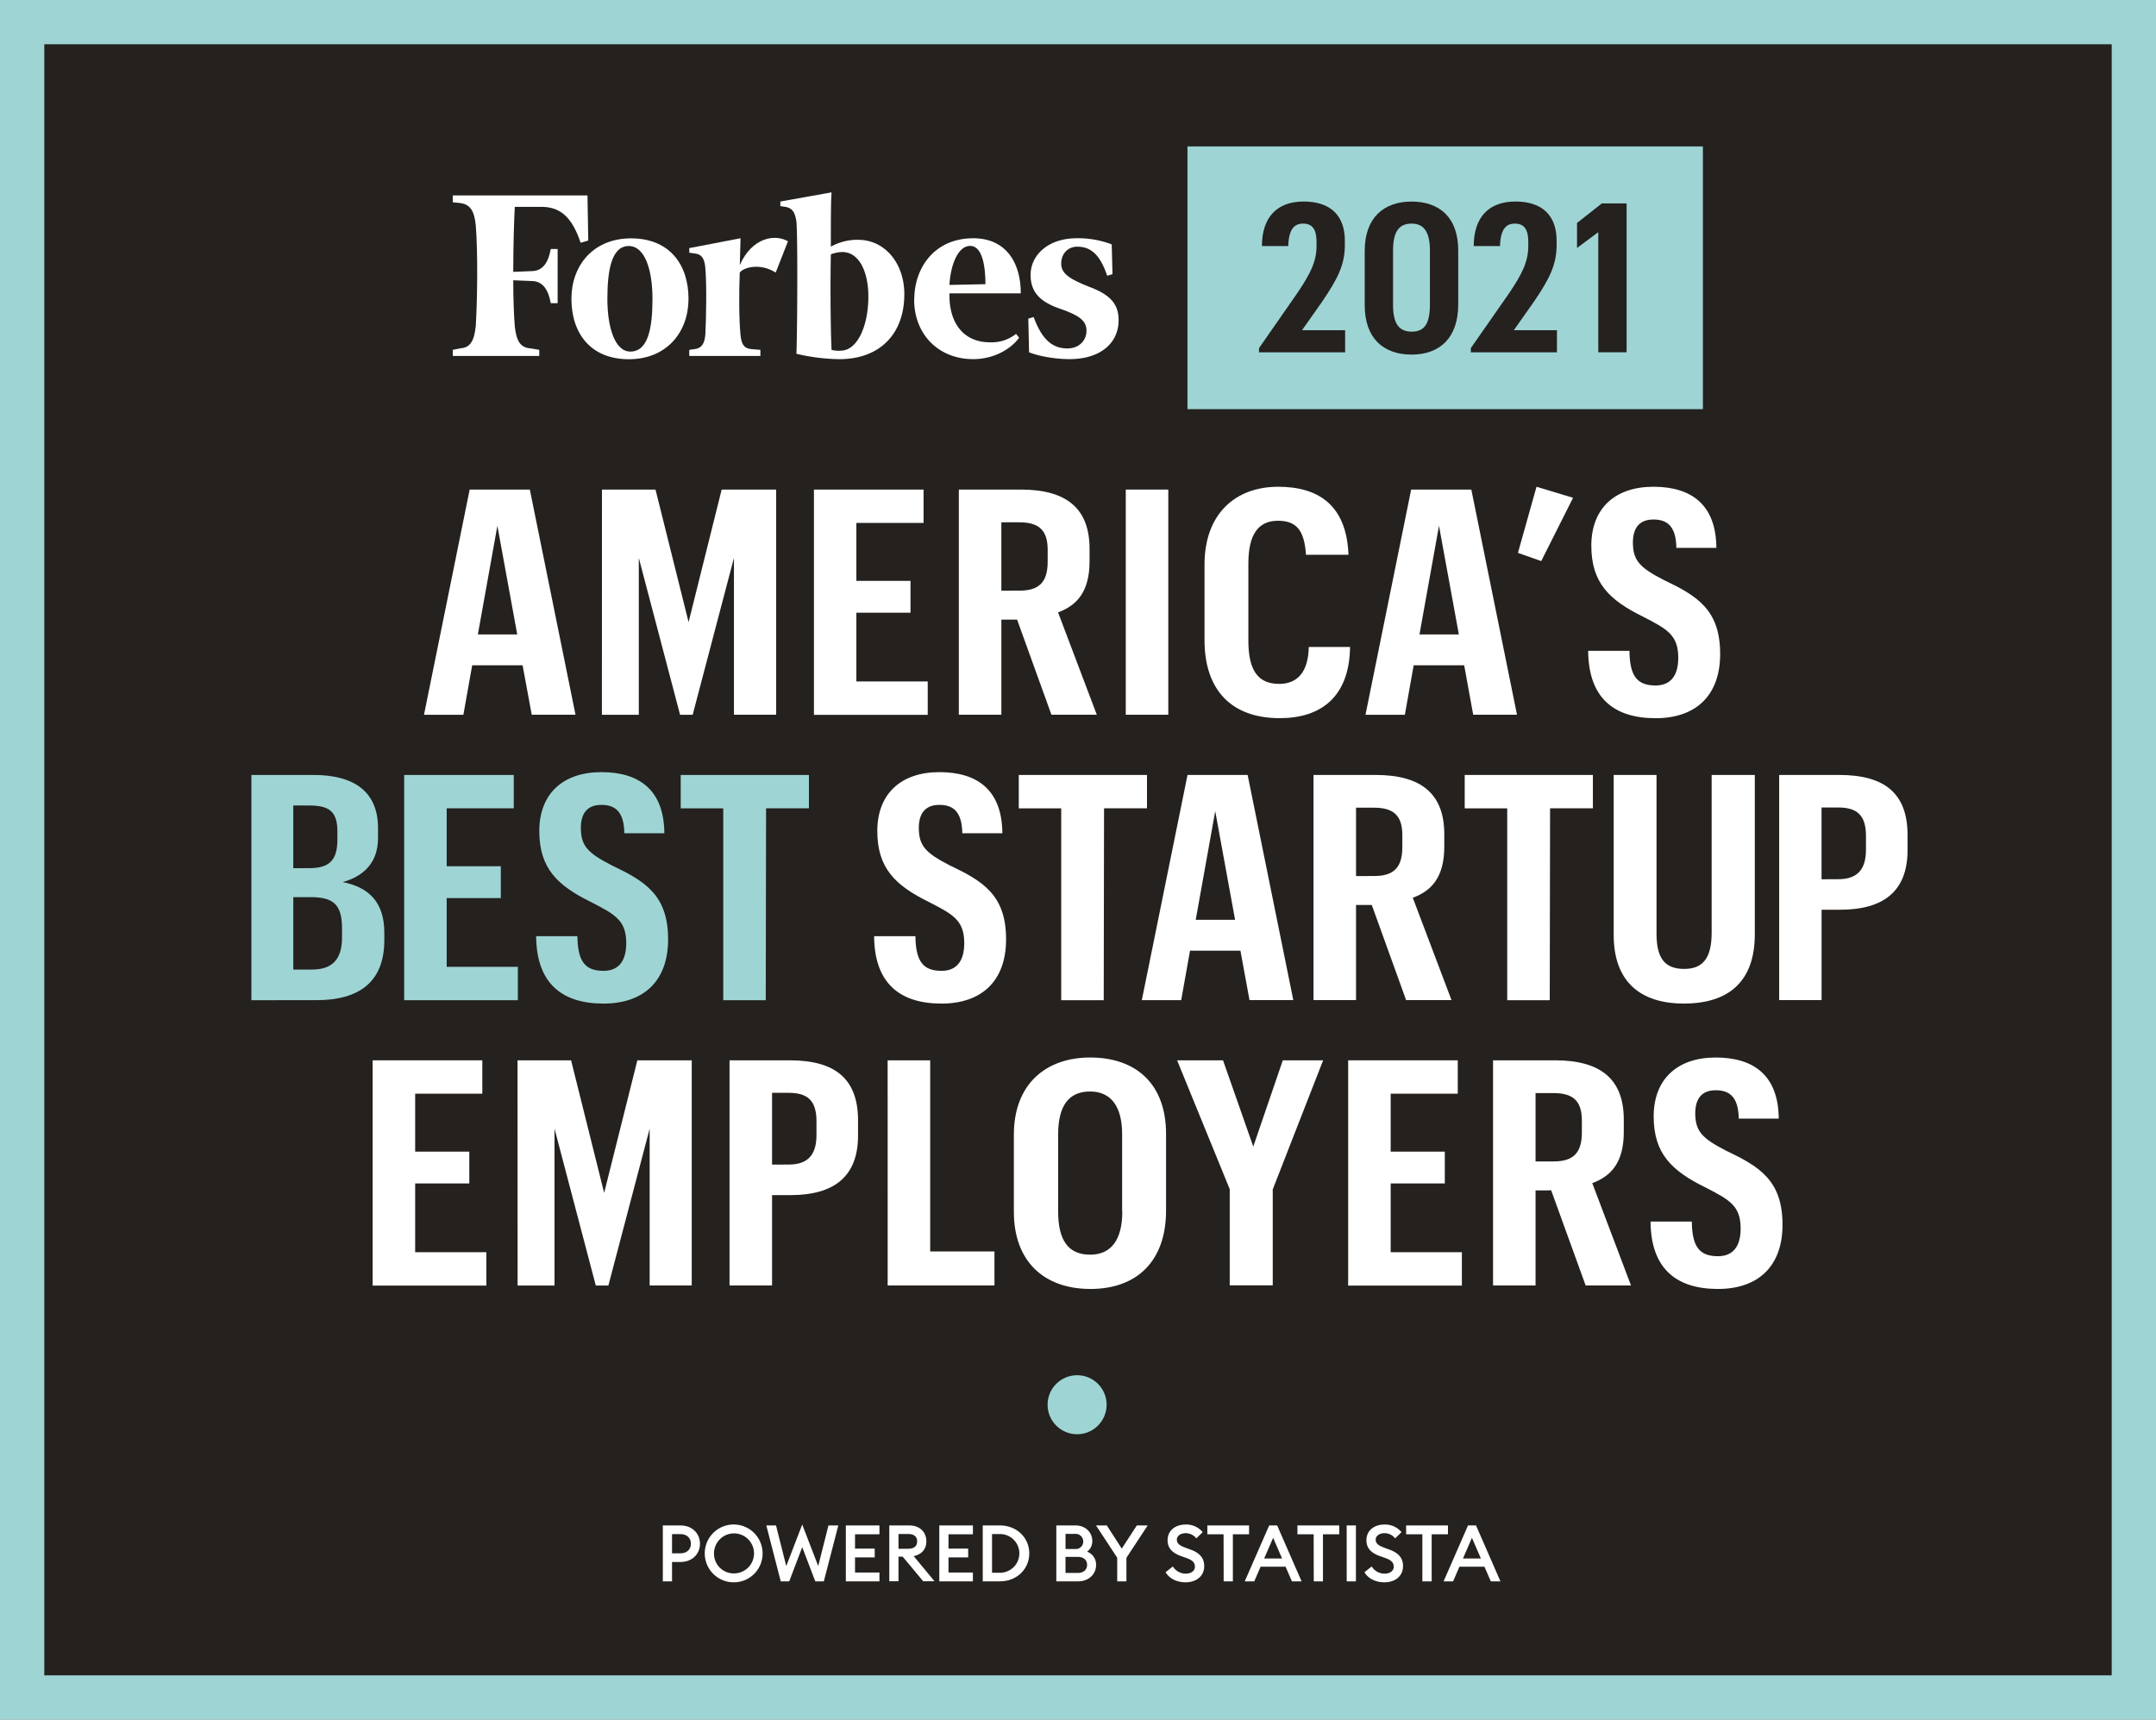 <svg id="Layer_1" data-name="Layer 1" xmlns="http://www.w3.org/2000/svg" viewBox="0 0 876.13 699"><rect x="0" y="0" width="876.13" height="699" fill="#808080" stroke="none"/><defs><style>.cls-1{fill:#24211e;}.cls-2{fill:#9ed4d4;}.cls-3,.cls-4{fill:#fff;}.cls-4{fill-rule:evenodd;}</style></defs><rect class="cls-1" x="9" y="9" width="858.13" height="681"/><path class="cls-2" d="M858.13,18V681H18V18H858.13m18-18H0V699H876.13V0Z"/><path class="cls-3" d="M212.37,270.44H191.88l-3.58,20.1h-16L190.86,199h24.45l18.56,91.53H216.08Zm-18.18-12.55h16l-8.07-44.16Z"/><path class="cls-3" d="M244.62,199h21.76l13.44,53.89L293.26,199h22.15v91.53H298.25V226.79l-16.77,63.75h-5.12l-16.77-63.75v63.75h-15Z"/><path class="cls-3" d="M330.76,199h44.55v13.57H348v23.55h22v12.93H348V277H377v13.57H330.76Z"/><path class="cls-3" d="M389.64,199h25.22c18.69,0,27.9,7.81,27.9,24.07v5.12c0,12.28-5.12,17.92-12.8,20.73l15.75,41.61H427.27l-13.95-38.66h-6.4v38.66H389.64Zm24.58,41.09c7.93,0,11.52-3.33,11.52-11.78v-4.86c0-8.07-3.71-11.14-11.52-11.14h-7.3V240.1Z"/><path class="cls-3" d="M457.48,199h17.28v91.53H457.48Z"/><path class="cls-3" d="M489.48,260.2V229.48c0-20.49,12.42-31.62,29.95-31.62,16.13,0,27.78,7.29,28.55,27.65H530.7c-.64-10.24-4.1-13.83-11.4-13.83-7.93,0-12,5.51-12,17.41v31.24c0,11.77,3.59,17.66,12.55,17.66,6.78,0,11.77-4.1,12-15h16.77c-.26,20.36-11.91,28.93-28.55,28.93C500.49,291.94,489.48,280.55,489.48,260.2Z"/><path class="cls-3" d="M595,270.44H574.47l-3.58,20.1h-16L573.45,199H597.9l18.56,91.53h-17.8Zm-18.17-12.55h16l-8.07-44.16Z"/><path class="cls-3" d="M616.84,224.74l7.55-26.88,14.85,4.48-12.93,25.73Z"/><path class="cls-3" d="M645.38,264.55h16.77c.13,10.37,3.2,14.08,10.63,14.08,5.88,0,9.21-3.71,9.21-11.26,0-9.22-4.48-11.65-14.21-16.65-13.82-6.78-21.12-13.82-21.12-28.93s9.6-23.93,25.22-23.93,25.47,7.42,25.6,24.83H681.22c-.12-9.09-4-11.52-9.34-11.52s-8.32,3.07-8.32,9.35c0,7.29,2.82,10.24,12.54,15.23,13.44,6.4,22.92,12,22.92,30.08,0,17-10,26.11-26.24,26.11C655.62,291.94,645.51,283.49,645.38,264.55Z"/><path class="cls-2" d="M102.16,315h25.22c16.51,0,26.24,6.78,26.24,21.63v4c0,9.86-5.64,15.49-14.34,17.92,10.24,2.05,16.9,7.81,16.9,20.61v2.95c0,16.89-10,24.45-27.65,24.45H102.16Zm23.55,37.89c8.07,0,11.39-3.2,11.39-11.52v-3.59c0-8.44-4-10.36-11.52-10.36h-6.4V352.9Zm1,41.22c8.06,0,12.28-3.84,12.28-13.06v-3.71c0-9.86-3.71-12.67-12.8-12.67h-7v29.44Z"/><path class="cls-2" d="M164.24,315h44.54v13.57H181.52v23.55h22v12.93h-22V393h28.93v13.57H164.24Z"/><path class="cls-2" d="M217.87,380.55h16.77c.12,10.37,3.2,14.08,10.62,14.08,5.89,0,9.22-3.71,9.22-11.26,0-9.22-4.48-11.65-14.21-16.65-13.83-6.78-21.12-13.82-21.12-28.93s9.6-23.93,25.21-23.93,25.48,7.42,25.61,24.83H253.71c-.13-9.09-4-11.52-9.35-11.52s-8.32,3.07-8.32,9.35c0,7.29,2.82,10.24,12.55,15.23,13.44,6.4,22.91,12,22.91,30.08,0,17-10,26.11-26.24,26.11C228.11,407.94,218,399.49,217.87,380.55Z"/><path class="cls-2" d="M293.9,328.58H276.62V315h52.1v13.57H311.31l-.13,78H293.9Z"/><path class="cls-3" d="M355.21,380.55H372c.13,10.37,3.2,14.08,10.62,14.08,5.89,0,9.22-3.71,9.22-11.26,0-9.22-4.48-11.65-14.21-16.65-13.82-6.78-21.12-13.82-21.12-28.93s9.6-23.93,25.22-23.93,25.47,7.42,25.6,24.83H391.05c-.13-9.09-4-11.52-9.34-11.52s-8.33,3.07-8.33,9.35c0,7.29,2.82,10.24,12.55,15.23,13.44,6.4,22.91,12,22.91,30.08,0,17-10,26.11-26.24,26.11C365.45,407.94,355.34,399.49,355.21,380.55Z"/><path class="cls-3" d="M431.24,328.58H414V315h52.1v13.57H448.65l-.13,78H431.24Z"/><path class="cls-3" d="M504.07,386.44H483.59L480,406.54H464L482.57,315H507l18.56,91.53h-17.8ZM485.9,373.89h16l-8.07-44.16Z"/><path class="cls-3" d="M533.77,315H559c18.69,0,27.91,7.81,27.91,24.07v5.12c0,12.28-5.12,17.92-12.8,20.73l15.74,41.61H571.4l-13.95-38.66h-6.4v38.66H533.77Zm24.57,41.09c7.94,0,11.52-3.33,11.52-11.78v-4.86c0-8.07-3.71-11.14-11.52-11.14h-7.29V356.1Z"/><path class="cls-3" d="M612.49,328.58H595.21V315H647.3v13.57H629.9l-.13,78H612.49Z"/><path class="cls-3" d="M713.1,315v64.77c0,19.07-10.5,28.16-28.81,28.16-17.92,0-28.54-9.09-28.54-27.9V315h17.41v64.52c0,10.11,3.45,14.33,11.26,14.33,7.43,0,11.14-4.22,11.14-14.72V315Z"/><path class="cls-3" d="M723,315H747.4c18.81,0,27.77,7.81,27.77,24.45v6.14c0,16.64-9.72,24.2-27.39,24.2h-7.55v36.74H723ZM747,357.38c7.55,0,11.27-3.71,11.27-12v-5.64c0-8.57-3.84-11.51-11.27-11.51h-6.78v29.18Z"/><path class="cls-3" d="M151.43,431H196v13.57H168.71v23.55h22v12.93h-22V509h28.93v13.57H151.43Z"/><path class="cls-3" d="M210.31,431h21.76l13.44,53.89L259,431H281.1v91.53H264V458.79l-16.77,63.75h-5.12l-16.77-63.75v63.75h-15Z"/><path class="cls-3" d="M296.46,431h24.45c18.81,0,27.77,7.81,27.77,24.45v6.14c0,16.64-9.72,24.2-27.39,24.2h-7.55v36.74H296.46Zm24.06,42.37c7.55,0,11.27-3.71,11.27-12v-5.64c0-8.57-3.84-11.51-11.27-11.51h-6.78v29.18Z"/><path class="cls-3" d="M360.71,431H378v77.7h26.12v13.83h-43.4Z"/><path class="cls-3" d="M412,492.58V461.22c0-20.35,12.8-31.36,31-31.36,18.43,0,30.85,10.5,30.85,31.1v31.11c0,20.48-11.78,31.87-30.72,31.87S412,512.68,412,492.58Zm44-.13V461.09c0-11.13-4.35-17.41-13.05-17.41S430,449.57,430,461.09v31.36C430,504.1,434.06,510,443,510,451.72,510,456.07,503.72,456.07,492.45Z"/><path class="cls-3" d="M499.72,483.37,478.34,431H497l12.29,35.07,12-35.07h16.39l-20.48,52.48v39H499.72Z"/><path class="cls-3" d="M547.85,431h44.54v13.57H565.13v23.55h22v12.93h-22V509h28.93v13.57H547.85Z"/><path class="cls-3" d="M606.73,431h25.21c18.69,0,27.91,7.81,27.91,24.07v5.12c0,12.28-5.12,17.92-12.8,20.73l15.74,41.61H644.36l-14-38.66H624v38.66H606.73ZM631.3,472.1c7.94,0,11.52-3.33,11.52-11.78v-4.86c0-8.07-3.71-11.14-11.52-11.14H624V472.1Z"/><path class="cls-3" d="M670.73,496.55H687.5c.12,10.37,3.2,14.08,10.62,14.08,5.89,0,9.22-3.71,9.22-11.26,0-9.22-4.48-11.65-14.21-16.65C679.3,475.94,672,468.9,672,453.79s9.6-23.93,25.21-23.93,25.48,7.42,25.61,24.83H706.57c-.13-9.09-4-11.52-9.35-11.52s-8.32,3.07-8.32,9.35c0,7.29,2.82,10.24,12.55,15.23,13.44,6.4,22.91,12,22.91,30.08,0,17-10,26.11-26.24,26.11C681,523.94,670.85,515.49,670.73,496.55Z"/><rect class="cls-2" x="482.55" y="59.52" width="209.45" height="106.8"/><path class="cls-1" d="M511.63,141.5,527,119.41c5.42-8,8-13,8-19.47V98.25c0-5.08-1.78-7.36-5.42-7.36s-5.84,2.2-6.09,9.14H512.81c0-11.68,6.1-18.11,16.93-18.11,11.17,0,16.76,5.92,16.76,15.91v1.78c0,8-2.88,13.71-9.4,23.27l-8,11.34h17.52v9h-35Z"/><path class="cls-1" d="M554.58,124.06V102c0-13.55,7.79-20.06,19-20.06s19,6.26,19,19.89v21.91c0,13.55-7.45,20.4-19,20.4C562.11,144.12,554.58,137.43,554.58,124.06Zm26.49-.25v-22c0-7.54-2.46-10.92-7.45-10.92s-7.53,3.13-7.53,10.92v22.08c0,7.87,2.54,10.92,7.62,10.92S581.07,131.68,581.07,123.81Z"/><path class="cls-1" d="M597.7,141.5l15.4-22.09c5.41-8,7.95-13,7.95-19.47V98.25c0-5.08-1.77-7.36-5.41-7.36s-5.84,2.2-6.1,9.14H598.88c0-11.68,6.09-18.11,16.93-18.11,11.17,0,16.75,5.92,16.75,15.91v1.78c0,8-2.87,13.71-9.39,23.27l-8,11.34h17.52v9h-35Z"/><path class="cls-1" d="M649.49,94.36l-8.63,6.43V90.63l10.07-7.95H661v60.51H649.49Z"/><path class="cls-4" d="M341.68,142.56a14.05,14.05,0,0,1-3.74-.31c-.31-4.35-.62-22.7-.31-38.87a13.85,13.85,0,0,1,4.67-.93c6.84,0,10.57,8.08,10.57,18,0,12.44-4.66,22.08-11.19,22.08Zm7.15-45.09a22.12,22.12,0,0,0-11.2,2.8c0-10,0-19,.31-22.08l-20.83,3.73v1.87l2.18.31c2.8.62,3.73,2.17,4.35,5.9.62,7.47.31,47.27,0,53.81A81,81,0,0,0,341.05,146c16.49,0,26.44-10.26,26.44-26.43,0-12.75-8.09-22.08-18.66-22.08Z"/><path class="cls-4" d="M238.73,79.43H184v2.8l3.11.31c4,.62,5.6,3.11,6.22,9,.93,11.2.62,31.41,0,41.05-.62,5.91-2.18,8.71-6.22,9l-3.11.62v2.49h35.14v-2.49l-3.73-.62c-4-.31-5.6-3.11-6.22-9-.31-4.05-.62-10.58-.62-18.66l7.46.31c4.67,0,6.84,3.73,7.78,9h2.8V101.2h-2.8c-.94,5.29-3.11,9-7.78,9l-7.46.31c0-10.57.31-20.53.62-26.43h10.88c8.4,0,12.76,5.28,15.87,14.61l3.11-.93-.32-18.35Z"/><path class="cls-4" d="M255.53,100c-6.84,0-8.71,9.32-8.71,21.45,0,11.82,3.11,21.46,9.33,21.46,7.15,0,9-9.33,9-21.46,0-11.81-3.11-21.45-9.64-21.45Zm.93-3.11c15.55,0,23.33,10.57,23.33,24.56,0,13.38-8.71,24.57-24.26,24.57s-23.32-10.57-23.32-24.57c0-13.37,8.7-24.56,24.25-24.56Z"/><path class="cls-4" d="M385.84,115.82l14.61-.31c0-6.23-.93-15.55-6.21-15.55s-8.09,8.7-8.4,15.86Zm-14.31,5.91c0-12.75,8.09-24.88,24-24.88,13.06,0,19.28,9.64,19.28,22.39H385.84c-.31,11.5,5.28,19.9,16.48,19.9a15.92,15.92,0,0,0,10.57-3.42l1.25,1.55c-3.11,4.36-9.95,8.71-18.66,8.71-14,0-24-9.95-24-24.25Z"/><path class="cls-4" d="M451.77,99.34a38,38,0,0,0-14.3-2.49c-11.51,0-18.67,6.84-18.67,14.92s5.29,11.51,12.76,14c7.77,2.79,9.95,5,9.95,8.71s-2.8,7.15-7.78,7.15c-5.91,0-10.26-3.42-13.68-12.75l-2.18.62.31,13.69c3.73,1.55,10.57,2.79,16.49,2.79,12.12,0,19.9-6.22,19.9-15.86,0-6.53-3.42-10.26-11.51-13.37-8.71-3.42-11.81-5.6-11.81-9.64s2.79-6.84,6.52-6.84c5.6,0,9.34,3.42,12.14,11.81l2.17-.62-.31-12.12Z"/><path class="cls-4" d="M320.22,98.09c-5.29-3.11-14.62-1.56-19.59,9.64l.3-10.88-20.83,4v1.87l2.18.31c2.79.31,4,1.86,4.35,5.91.62,7.46.31,20.52,0,27.05-.31,3.73-1.56,5.6-4.35,5.91l-2.18.31v2.49H309v-2.49l-3.73-.31c-3.11-.31-4-2.18-4.36-5.91-.62-5.91-.62-17.72-.3-25.19,1.55-2.18,8.39-4,14.61,0l5-12.75Z"/><circle class="cls-2" cx="437.7" cy="571" r="12"/><path class="cls-3" d="M284.45,627.5c0,4.19-3.2,7.42-7.87,7.42h-3.49v7.87h-3.74V620.07h7.23C281.25,620.07,284.45,623.31,284.45,627.5Zm-3.68,0c0-2.21-1.57-3.91-4.22-3.91h-3.46v7.81h3.46C279.2,631.4,280.77,629.71,280.77,627.5Z"/><path class="cls-3" d="M298.15,643.18a11.75,11.75,0,1,1,11.74-11.75A11.67,11.67,0,0,1,298.15,643.18Zm0-3.62a8.13,8.13,0,1,0-8-8.13A8,8,0,0,0,298.15,639.56Z"/><path class="cls-3" d="M326,628.9l-5.28,13.89h-3.45l-5.86-22.72h3.94l4.16,16.51L326,619.69l6.5,16.89,4.16-16.51h4l-5.88,22.72H331.3Z"/><path class="cls-3" d="M343.72,620.07h13.66v3.59h-9.92v5.82h8v3.58h-8v6.15h9.92v3.58H343.72Z"/><path class="cls-3" d="M361.38,620.07h8.19c4.23,0,6.88,2.72,6.88,6.47,0,3.2-1.89,5.28-5.15,6l8.45,10.21h-4.61l-8.32-10h-1.7v10h-3.74Zm7.74,9.47c2.21,0,3.59-1,3.59-3s-1.38-3-3.59-3h-4v6Z"/><path class="cls-3" d="M381.7,620.07h13.66v3.59h-9.92v5.82h8v3.58h-8v6.15h9.92v3.58H381.7Z"/><path class="cls-3" d="M399.36,620.07h7c6.75,0,11.9,4.93,11.9,11.36s-5.15,11.36-11.9,11.36h-7Zm7,19.23a7.87,7.87,0,1,0,0-15.74h-3.23V639.3Z"/><path class="cls-3" d="M429.25,620.07h7.84c4.06,0,6.78,2.88,6.78,6.28a5.22,5.22,0,0,1-2.11,4.38,5.55,5.55,0,0,1,3.65,5.41c0,3.77-3,6.65-7.33,6.65h-8.83Zm7.65,9.57a3,3,0,0,0,3.29-3.07,3.07,3.07,0,0,0-3.29-3.07H433v6.14Zm1.09,9.73c2.4,0,3.77-1.38,3.77-3.27s-1.34-3.26-3.77-3.26h-5v6.53Z"/><path class="cls-3" d="M454,633.19l-8.61-13.12h4.38l6.08,9.41,6.11-9.41h4.42l-8.64,13.15v9.57H454Z"/><path class="cls-3" d="M476.61,636.74a6.17,6.17,0,0,0,5.28,2.92c2.11,0,3.68-1.12,3.68-2.82s-1.06-2.66-3.23-3.46l-2.5-.89c-3.61-1.31-5.37-3.3-5.37-6.4,0-4,3.16-6.4,7.39-6.4a8.77,8.77,0,0,1,6.88,3.1l-2.59,2.53a5.51,5.51,0,0,0-4.32-2.11c-1.92,0-3.59,1-3.59,2.62s1.12,2.4,3.46,3.27l2.3.86c3.36,1.25,5.38,3.26,5.35,6.66,0,4-3.14,6.56-7.59,6.56-3.68,0-6.72-1.67-8.09-4.1Z"/><path class="cls-3" d="M497.22,623.66h-6.59v-3.59h16.95v3.59H501v19.13h-3.74Z"/><path class="cls-3" d="M515.75,620.07H519l9.92,22.72H525l-2.59-5.95H512.26l-2.56,5.95h-3.87ZM521,633.51l-3.64-8.41-3.65,8.41Z"/><path class="cls-3" d="M533.83,623.66h-6.6v-3.59h17v3.59h-6.62v19.13h-3.74Z"/><path class="cls-3" d="M547.24,620.07H551v22.72h-3.74Z"/><path class="cls-3" d="M557.41,636.74a6.17,6.17,0,0,0,5.28,2.92c2.11,0,3.68-1.12,3.68-2.82s-1.06-2.66-3.23-3.46l-2.5-.89c-3.61-1.31-5.37-3.3-5.37-6.4,0-4,3.16-6.4,7.39-6.4a8.77,8.77,0,0,1,6.88,3.1l-2.6,2.53a5.51,5.51,0,0,0-4.32-2.11c-1.91,0-3.58,1-3.58,2.62s1.12,2.4,3.46,3.27l2.3.86c3.36,1.25,5.38,3.26,5.34,6.66,0,4-3.13,6.56-7.58,6.56-3.68,0-6.72-1.67-8.09-4.1Z"/><path class="cls-3" d="M578,623.66h-6.59v-3.59h17v3.59h-6.62v19.13H578Z"/><path class="cls-3" d="M596.55,620.07h3.26l9.92,22.72h-3.9l-2.6-5.95H593.06l-2.56,5.95h-3.87Zm5.24,13.44-3.64-8.41-3.65,8.41Z"/></svg>